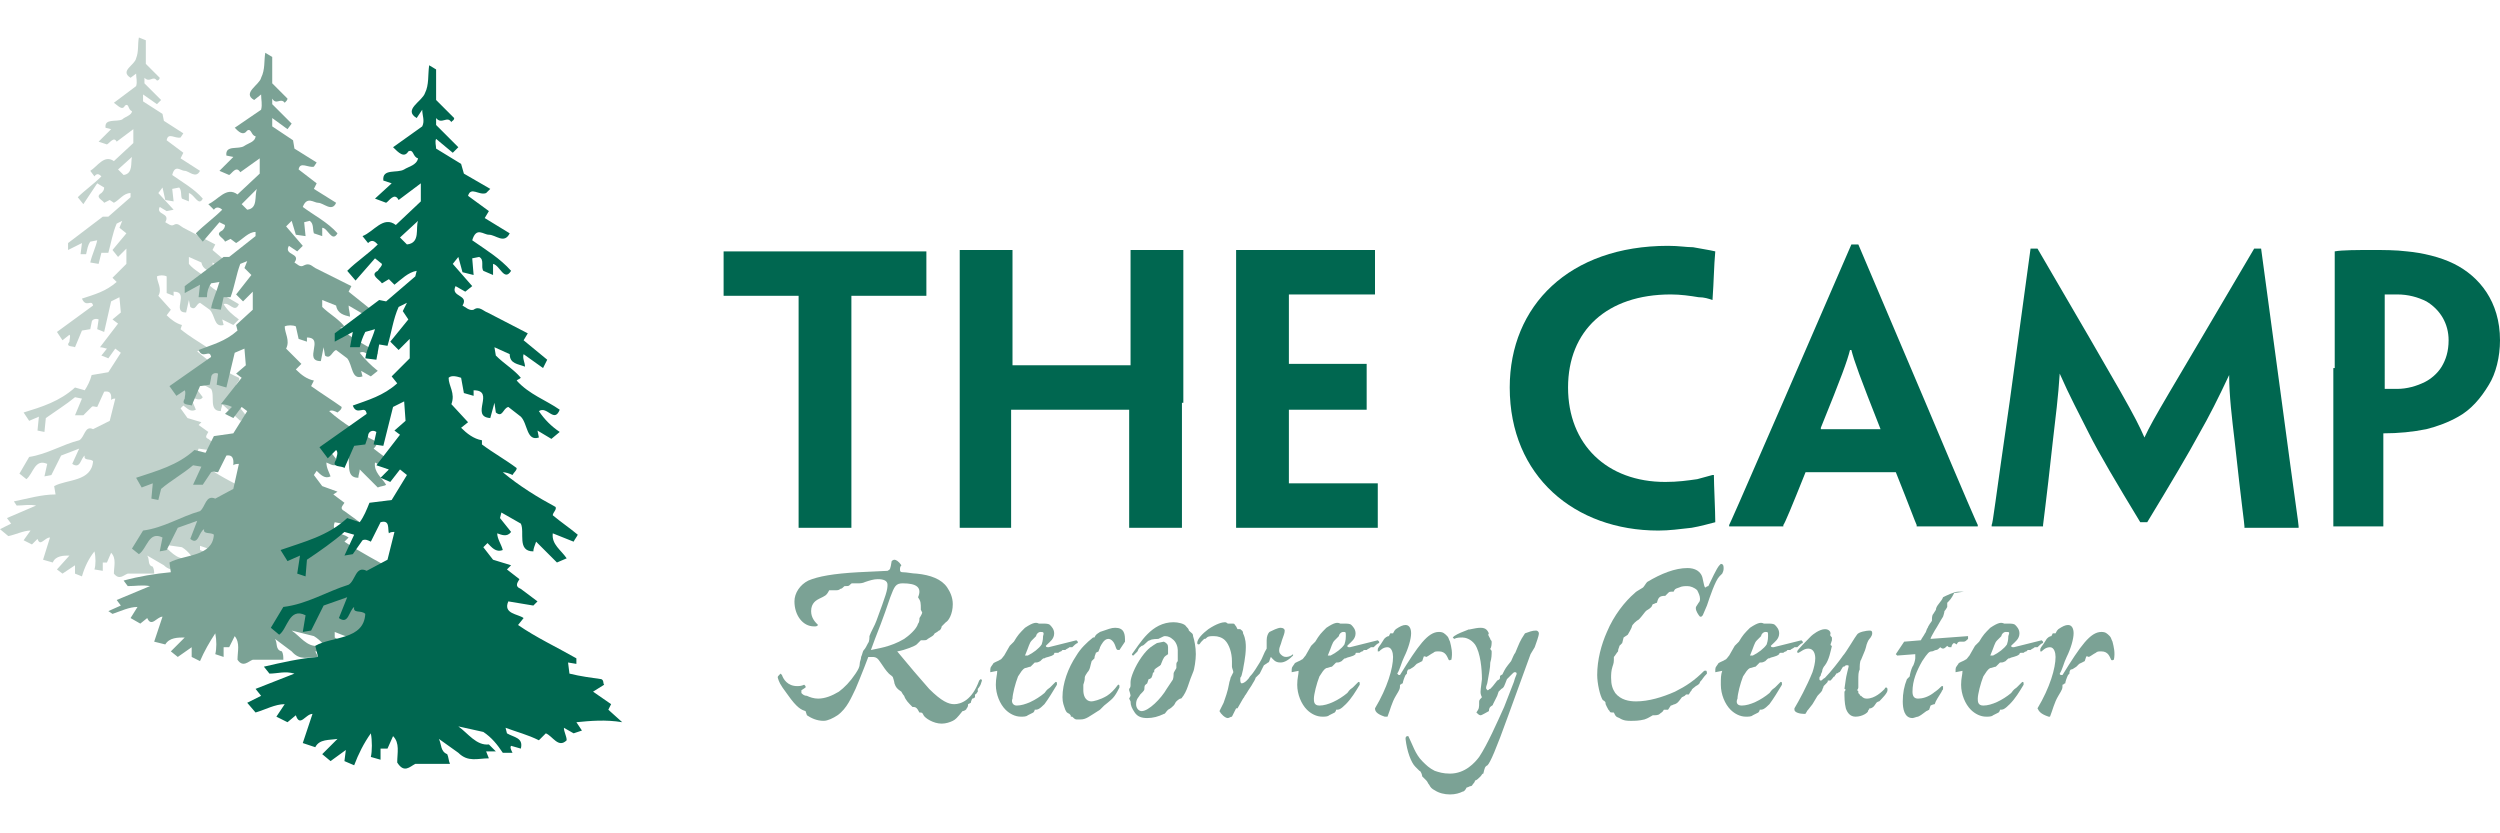 <?xml version="1.0" encoding="utf-8"?>
<!-- Generator: Adobe Illustrator 21.0.0, SVG Export Plug-In . SVG Version: 6.00 Build 0)  -->
<svg version="1.1" id="Layer_1" xmlns="http://www.w3.org/2000/svg" xmlns:xlink="http://www.w3.org/1999/xlink" x="0px" y="0px"
	 viewBox="0 0 180 60" style="enable-background:new 0 0 180 60;" xml:space="preserve">
<style type="text/css">
	.st0{fill:#7BA295;}
	.st1{fill:#006750;}
	.st2{fill:#C2D2CC;}
</style>
<g>
	<g>
		<path class="st0" d="M57.2,43.3c0-0.6,0.4-1.2,1-1.5c0.7-0.3,1.8-0.5,3.6-0.6c0.3,0,1.8-0.1,2.1-0.1c0.2-0.1,0.2-0.1,0.3-0.7
			c0.1-0.1,0.2-0.1,0.2-0.1c0.1,0,0.3,0.1,0.5,0.4c-0.1,0.1-0.1,0.2-0.1,0.3c0,0.1,0,0.2,0.2,0.2c0.3,0,0.7,0.1,1,0.1
			c1,0.1,1.8,0.4,2.2,1c0.2,0.3,0.4,0.7,0.4,1.2c0,0.7-0.3,1.2-0.5,1.3c0,0-0.3,0.3-0.3,0.3c0,0.1-0.1,0.3-0.2,0.3
			c-0.1,0.1-0.3,0.2-0.3,0.2c-0.1,0.2-0.2,0.2-0.5,0.4c-0.1,0.1-0.1,0.1-0.5,0.1c0,0-0.2,0.2-0.3,0.3c-0.1,0.1-0.8,0.4-1.4,0.5
			c1,1.2,1.5,1.8,2.3,2.7c0.9,0.9,1.4,1.1,1.8,1.1c0.5,0,1.3-0.3,1.8-1.7c0,0,0.1-0.1,0.1-0.1c0.1,0,0.1,0.1,0.1,0.1
			c0,0-0.1,0.3-0.1,0.3c0,0-0.1,0.2-0.2,0.3c0,0.1,0,0.2,0,0.2c-0.1,0.1-0.1,0.2-0.2,0.2c0,0.1,0,0.1,0,0.2c0,0-0.1,0.1-0.2,0.1
			c0,0-0.1,0.2-0.1,0.3l-0.2,0.1c0,0.1,0,0.2-0.1,0.3c0,0.1-0.2,0.2-0.3,0.2c-0.4,0.5-0.5,0.6-0.7,0.7c-0.2,0.1-0.5,0.2-0.8,0.2
			c-0.6,0-1.2-0.4-1.3-0.6c-0.1-0.2-0.1-0.2-0.3-0.2c-0.2-0.4-0.3-0.4-0.5-0.4c-0.3-0.3-0.5-0.5-0.6-0.8c-0.1-0.1-0.2-0.3-0.2-0.3
			c-0.3-0.2-0.4-0.3-0.5-0.6c0-0.1-0.1-0.4-0.1-0.4c0-0.1-0.2-0.2-0.3-0.3c-0.2-0.2-0.4-0.5-0.6-0.8c-0.2-0.3-0.3-0.4-0.6-0.4
			l-0.4,0c0-0.2,0.1-0.3,0.1-0.3c0-0.1,0.1-0.1,0.2-0.2c0.4-0.1,1.4-0.2,2.4-0.8c0.3-0.2,0.9-0.7,1-1.1c0.1-0.1,0.1-0.3,0.1-0.4
			c0,0,0.2-0.3,0.2-0.4c0,0-0.1-0.2-0.1-0.2c0-0.5,0-0.6-0.2-0.9C66.4,42.3,66,42,65,42c-0.5,0-0.6,0.2-0.9,1
			c-0.1,0.3-0.5,1.5-1.1,3c-0.5,1.4-1.1,2.9-1.4,3.6c-0.3,0.6-0.6,1.4-1.3,1.9c-0.3,0.2-0.7,0.4-1,0.4c-0.5,0-0.9-0.2-1.2-0.4
			L58,51.2c-0.3-0.1-0.6-0.2-1.3-1.2c-0.6-0.8-0.6-0.9-0.7-1.2c0-0.1,0-0.1,0.1-0.2l0.1-0.1l0.1,0.1c0.1,0.3,0.4,0.8,1.1,0.8
			c0.1,0,0.3,0,0.5-0.1l0.1,0.1l0,0.1l-0.3,0.2l0,0.2c0.1,0.1,0.2,0.2,0.4,0.2c0.2,0.1,0.5,0.2,0.8,0.2c0.5,0,1-0.2,1.5-0.5
			c0.4-0.3,0.8-0.7,1.2-1.3c0.2-0.3,0.3-0.5,0.3-0.7c0-0.2,0.1-0.3,0.1-0.5c0.1-0.2,0.1-0.4,0.2-0.5c0.1-0.1,0.2-0.3,0.3-0.5
			c0.1-0.1,0.1-0.4,0.1-0.5c0.1-0.3,0.4-0.8,0.5-1.1c0.7-1.9,0.8-2.2,0.8-2.6c0-0.3-0.3-0.4-0.7-0.4c-0.3,0-0.6,0.1-0.9,0.2
			c-0.2,0.1-0.4,0.1-0.5,0.1c-0.1,0-0.3,0-0.4,0c-0.1,0-0.1,0-0.2,0.1c-0.1,0.1-0.1,0.1-0.4,0.1c-0.1,0.1-0.2,0.2-0.3,0.2
			c-0.1,0.1-0.2,0.1-0.4,0.1c-0.1,0-0.2,0-0.4,0c-0.2,0.4-0.3,0.4-0.7,0.6c-0.2,0.1-0.6,0.3-0.6,0.9c0,0.5,0.3,0.8,0.5,1
			c-0.1,0.1-0.1,0.1-0.3,0.1C57.8,45.1,57.2,44.3,57.2,43.3L57.2,43.3z"/>
		<path class="st0" d="M73.2,50.8c0.6,0,1.4-0.4,2-0.9c0.1-0.1,0.1-0.2,0.4-0.4c0.1-0.1,0.3-0.3,0.4-0.4c0.1,0,0.1,0,0.1,0.2
			c-0.3,0.5-0.6,1-0.9,1.4c-0.4,0.4-0.5,0.4-0.7,0.4c0,0.1-0.1,0.2-0.1,0.2c-0.2,0.1-0.2,0.1-0.4,0.2c-0.1,0.1-0.3,0.1-0.5,0.1
			c-0.4,0-0.8-0.2-1.1-0.5c-0.4-0.4-0.7-1.1-0.7-1.8c0-0.5,0.1-0.7,0.1-1l-0.5,0.1c0-0.4,0-0.3,0.2-0.6c0-0.1,0.4-0.2,0.5-0.3
			c0.1,0,0.2-0.2,0.3-0.3c0.1-0.2,0.3-0.5,0.4-0.7c0.1-0.1,0.2-0.2,0.3-0.3c0.3-0.5,0.4-0.6,0.8-1c0.6-0.4,0.8-0.4,1-0.3
			c0,0,0.2,0,0.3,0c0.2,0,0.4,0,0.5,0.1c0.1,0.1,0.3,0.3,0.3,0.6c0,0.4-0.3,0.6-0.5,0.8c0,0-0.1,0.1-0.1,0.1c0,0.1,0.1,0.1,0.2,0.1
			l2-0.5c0,0,0.1,0.1,0.1,0.1c0,0,0,0.1,0,0.1c-0.1,0-0.3,0.2-0.4,0.3c0,0-0.2,0-0.2,0c-0.1,0.1-0.2,0.1-0.3,0.2l-0.2,0
			c0,0-0.1,0.1-0.1,0.1c0,0-0.1,0-0.2,0.1c-0.1,0-0.1,0-0.2,0c-0.1,0-0.1,0-0.1,0.1c-0.2,0.2-0.6,0.2-0.7,0.3c-0.1,0-0.1,0-0.2,0.1
			l-0.1,0.1c-0.2,0.1-0.2,0.1-0.4,0.1c-0.1,0.1-0.2,0.2-0.3,0.3c-0.1,0-0.3,0.1-0.4,0.1c-0.2,0.1-0.3,0.3-0.5,0.6
			c-0.2,0.5-0.4,1.3-0.4,1.6C72.8,50.5,72.9,50.8,73.2,50.8L73.2,50.8z M74.9,45.5c0,0-0.1,0-0.2,0.1c0,0-0.1,0.1-0.1,0.2
			c-0.1,0.1-0.2,0.2-0.3,0.3c-0.2,0.2-0.2,0.4-0.5,1.1l0.2,0c0.4-0.2,0.8-0.5,1-0.8c0.1-0.3,0.1-0.5,0.1-0.6
			C75.2,45.5,75.1,45.5,74.9,45.5L74.9,45.5z"/>
		<path class="st0" d="M80.3,45.2c0.3,0,0.5,0.1,0.6,0.3c0.1,0.2,0.1,0.4,0.1,0.7l-0.4,0.6c-0.2,0-0.2,0-0.3-0.3
			C80.2,46.2,80,46,79.8,46c-0.3,0-0.5,0.4-0.6,0.6c0,0.1-0.1,0.2-0.1,0.3L78.9,47c0,0.1-0.1,0.2-0.1,0.4c-0.2,0.2-0.2,0.2-0.2,0.2
			c-0.1,0.3-0.1,0.6-0.3,0.8c-0.2,0.3-0.2,0.3-0.2,0.5c0,0.1-0.1,0.4-0.1,0.4c0,0.1,0,0.2,0,0.4c0,0.3,0.1,0.8,0.6,0.8
			c0.1,0,0.6-0.1,1.1-0.4c0.3-0.2,0.5-0.4,0.8-0.8c0.1,0,0.1,0,0.1,0.2c-0.4,0.8-0.5,0.8-1.1,1.3c-0.1,0.1-0.2,0.2-0.3,0.3
			c-0.8,0.5-1,0.7-1.4,0.7c-0.1,0-0.2,0-0.3,0c-0.1,0-0.2-0.1-0.3-0.2l-0.1,0c0-0.1,0-0.1-0.1-0.2c-0.2-0.1-0.2-0.1-0.3-0.3
			c-0.1-0.3-0.2-0.5-0.2-0.9c0-1,0.4-2.1,1-3c0.3-0.5,0.7-0.9,1.2-1.3c0,0,0.1,0,0.1,0c0.1-0.2,0.1-0.2,0.4-0.4
			C79.8,45.3,80,45.2,80.3,45.2L80.3,45.2z"/>
		<path class="st0" d="M84.5,44.8c0.3,0,0.8,0.1,0.9,0.3c0.1,0.1,0.2,0.2,0.2,0.3c0.2,0.2,0.3,0.2,0.3,0.4c0.1,0.3,0.2,0.8,0.2,1.3
			c0,0.4-0.1,1.1-0.2,1.3c-0.2,0.5-0.2,0.5-0.3,0.8c-0.1,0.3-0.2,0.6-0.4,0.9c-0.1,0.1-0.1,0.2-0.2,0.2c-0.1,0-0.3,0.2-0.3,0.2
			c-0.1,0.1-0.1,0.2-0.2,0.3c-0.1,0.1-0.2,0.2-0.4,0.3c-0.2,0.2-0.2,0.3-0.3,0.3c-0.4,0.2-0.8,0.3-1.2,0.3c-0.4,0-0.7-0.1-0.9-0.4
			c-0.2-0.3-0.3-0.5-0.3-0.8l-0.1-0.2l0.1-0.2c0-0.1-0.1-0.4-0.1-0.4c0,0,0-0.1,0-0.1c0.1-0.1,0.1-0.2,0.1-0.3c0,0,0-0.2,0-0.2
			c0-0.3,0.3-1.1,0.8-1.8c0.5-0.7,0.8-0.8,1.1-1l0.5-0.1c0.2,0.1,0.3,0.2,0.3,0.4c0,0.2,0,0.4,0,0.5c-0.3,0.2-0.3,0.2-0.5,0.7
			c0,0.1-0.2,0.2-0.2,0.2c-0.3,0.2-0.3,0.2-0.3,0.4c-0.1,0-0.1,0.1-0.1,0.1c0,0.1-0.1,0.3-0.1,0.3c0,0-0.1,0.1-0.2,0.1l-0.1,0.3
			c-0.1,0.1-0.2,0.1-0.2,0.3c0,0.2,0,0.2-0.3,0.5c-0.1,0.2-0.3,0.3-0.3,0.7c0,0.3,0.2,0.5,0.4,0.5c0.5,0,1.4-0.9,1.8-1.6
			c0.2-0.3,0.2-0.3,0.4-0.6c0.1-0.1,0.1-0.4,0.1-0.5c0-0.1,0.1-0.2,0.2-0.4c0,0,0-0.3,0-0.3c0,0,0-0.1,0.1-0.2c0-0.1,0-0.7,0-0.8
			c0-0.2-0.1-0.6-0.4-0.8c-0.1-0.1-0.3-0.2-0.5-0.2c-0.1,0-0.1,0-0.5,0.2c0,0-0.5,0-0.6,0.1c-0.1,0-0.2,0.1-0.3,0.2
			c-0.1,0.1-0.2,0.2-0.3,0.2c-0.1,0.1-0.2,0.1-0.3,0.4c-0.1,0.1-0.1,0.1-0.2,0.2c0,0-0.1,0.1-0.1,0.1c0,0-0.1,0-0.1-0.1
			C82.1,46.3,82.9,44.8,84.5,44.8L84.5,44.8z"/>
		<path class="st0" d="M88.7,51.6c-0.1,0-0.2,0.1-0.3,0.1c-0.2,0-0.5-0.3-0.6-0.5c0.1-0.2,0.2-0.4,0.3-0.6c0.1-0.3,0.3-0.8,0.4-1.4
			c0-0.1,0.1-0.3,0.1-0.4c0,0,0.2-0.4,0.2-0.4c0-0.1-0.1-0.3-0.1-0.4c0-0.1,0-0.2,0-0.4c0-0.6-0.2-1.2-0.5-1.5
			c-0.2-0.2-0.5-0.3-0.8-0.3c-0.2,0-0.4,0-0.5,0.1C86.8,46,86.8,46,86.7,46c-0.1,0.1-0.1,0.1-0.2,0.2c-0.1,0.1-0.1,0.2-0.2,0.2
			c-0.1,0-0.1-0.1-0.1-0.1c0-0.3,0.4-0.7,0.8-1c0.6-0.4,1-0.5,1.2-0.5c0.1,0,0.2,0.1,0.2,0.1c0.2,0,0.3,0,0.4,0
			c0.1,0,0.1,0.1,0.2,0.2l0.1,0.2l0.2,0c0.1,0.1,0.2,0.1,0.2,0.3c0.2,0.4,0.2,0.8,0.2,1c0,0.7-0.2,1.5-0.2,1.6
			c-0.1,0.4-0.1,0.5-0.2,0.6v0.1c0,0.1,0,0.3,0.1,0.3c0.2,0,0.5-0.3,0.6-0.5c0.3-0.3,0.5-0.7,0.7-1c0.2-0.3,0.3-0.7,0.5-1
			c0-0.4,0-0.6,0-0.6c0-0.3,0.1-0.5,0.2-0.6c0.2-0.1,0.6-0.3,0.8-0.3c0.2,0,0.3,0.1,0.3,0.2c0,0.2-0.1,0.4-0.2,0.7
			c-0.1,0.4-0.2,0.5-0.2,0.7c0,0.1,0,0.2,0.1,0.3c0.1,0.1,0.2,0.2,0.4,0.2c0.2,0,0.4-0.1,0.5-0.2c0,0,0,0.1,0,0.1
			c-0.3,0.3-0.6,0.5-0.9,0.5c-0.4,0-0.5-0.2-0.7-0.4c-0.1,0.2-0.1,0.4-0.2,0.4L91,47.9l-0.3,0.6l-0.3,0.3c0,0.1-0.2,0.4-0.2,0.4
			c-0.1,0.2-0.2,0.3-0.5,0.8c-0.1,0.1-0.1,0.2-0.2,0.3c-0.1,0.2-0.3,0.5-0.4,0.7L89,51L88.7,51.6z"/>
		<path class="st0" d="M95,50.8c0.6,0,1.4-0.4,2-0.9c0.1-0.1,0.1-0.2,0.4-0.4c0.1-0.1,0.3-0.3,0.4-0.4c0.1,0,0.1,0,0.1,0.2
			c-0.3,0.5-0.6,1-1,1.4c-0.4,0.4-0.5,0.4-0.7,0.4c0,0.1-0.1,0.2-0.1,0.2c-0.2,0.1-0.2,0.1-0.4,0.2c-0.1,0.1-0.3,0.1-0.5,0.1
			c-0.4,0-0.8-0.2-1.1-0.5c-0.4-0.4-0.7-1.1-0.7-1.8c0-0.5,0.1-0.7,0.1-1l-0.5,0.1c0-0.4,0-0.3,0.2-0.6c0-0.1,0.4-0.2,0.5-0.3
			c0.1,0,0.2-0.2,0.3-0.3c0.1-0.2,0.3-0.5,0.4-0.7c0.1-0.1,0.2-0.2,0.3-0.3c0.3-0.5,0.4-0.6,0.8-1c0.6-0.4,0.8-0.4,1-0.3
			c0,0,0.2,0,0.3,0c0.2,0,0.4,0,0.5,0.1c0.1,0.1,0.3,0.3,0.3,0.6c0,0.4-0.3,0.6-0.5,0.8c0,0-0.1,0.1-0.1,0.1c0,0.1,0.1,0.1,0.2,0.1
			l2-0.5c0,0,0.1,0.1,0.1,0.1c0,0,0,0.1,0,0.1c-0.1,0-0.3,0.2-0.4,0.3c0,0-0.2,0-0.2,0c-0.1,0.1-0.2,0.1-0.3,0.2l-0.2,0
			c0,0-0.1,0.1-0.1,0.1c0,0-0.1,0-0.2,0.1c-0.1,0-0.1,0-0.2,0c-0.1,0-0.1,0-0.1,0.1c-0.2,0.2-0.6,0.2-0.7,0.3c-0.1,0-0.1,0-0.2,0.1
			l-0.1,0.1c-0.2,0.1-0.2,0.1-0.4,0.1c-0.1,0.1-0.2,0.2-0.3,0.3c-0.1,0-0.3,0.1-0.4,0.1c-0.2,0.1-0.3,0.3-0.5,0.6
			c-0.2,0.5-0.4,1.3-0.4,1.6C94.6,50.5,94.6,50.8,95,50.8L95,50.8z M96.7,45.5c0,0-0.1,0-0.2,0.1c0,0-0.1,0.1-0.1,0.2
			c-0.1,0.1-0.2,0.2-0.3,0.3c-0.2,0.2-0.2,0.4-0.5,1.1l0.2,0c0.4-0.2,0.8-0.5,1-0.8c0.1-0.3,0.1-0.5,0.1-0.6
			C96.9,45.5,96.9,45.5,96.7,45.5L96.7,45.5z"/>
		<path class="st0" d="M99.7,51.6C99.1,51.4,99,51.2,99,51c0.9-1.5,1.3-2.9,1.3-3.7c0-0.3-0.1-0.7-0.4-0.7c-0.3,0-0.5,0.2-0.6,0.3
			l-0.1,0l0-0.1c0-0.2,0.1-0.2,0.4-0.7c0.1-0.2,0.3-0.3,0.4-0.3l0.1-0.2c0.1,0,0.1,0,0.2,0c0.1-0.2,0.1-0.2,0.2-0.3
			c0.3-0.2,0.5-0.3,0.7-0.3c0.3,0,0.4,0.3,0.4,0.6c0,0.4-0.2,1.1-0.5,1.7c-0.2,0.4-0.3,0.9-0.5,1.2c0,0,0.1,0.1,0.1,0.1
			c0,0,0.1,0,0.1,0c1.3-2.1,2-3.1,2.8-3.1c0.3,0,0.4,0.1,0.6,0.3c0.1,0.1,0.1,0.2,0.2,0.4c0.1,0.4,0.2,0.8,0.1,1.3
			c-0.1,0-0.1,0.1-0.2,0c-0.1-0.2-0.2-0.6-0.7-0.6c-0.2,0-0.3,0-0.4,0.1c-0.2,0.1-0.3,0.2-0.5,0.3c0,0-0.2-0.1-0.2,0l-0.1,0.3
			l-0.2,0.1l-0.2,0.1l-0.2,0.2c-0.3,0.2-0.3,0.2-0.4,0.2c-0.1,0.1-0.1,0.2-0.1,0.3c0,0-0.1,0.1-0.1,0.1c-0.1,0.2-0.2,0.5-0.2,0.6
			c-0.1,0-0.1,0.1-0.2,0.1c0,0.3,0,0.3-0.3,0.8c-0.3,0.5-0.4,1-0.6,1.5L99.7,51.6z"/>
		<path class="st0" d="M106.6,45.2c0.4,0,0.5,0.2,0.6,0.4c-0.1,0.1,0,0.2,0.1,0.4c0,0.1,0.1,0.1,0.1,0.2c0,0.1,0,0.4-0.1,0.5
			c0,0.1,0.1,0.1,0.1,0.2c0,0.2,0,0.5-0.1,0.8c0,0.4-0.1,0.8-0.2,1.4c0,0.1-0.1,0.3-0.1,0.4c0,0.1,0,0.1,0.1,0.2
			c0.1,0,0.1-0.1,0.2-0.1c0.1-0.1,0.2-0.2,0.5-0.6c0.2-0.1,0.2-0.1,0.2-0.3c0-0.1,0.2-0.1,0.2-0.2c0.2-0.4,0.2-0.4,0.6-0.9
			c0.1-0.2,0.2-0.5,0.3-0.6c0.3-0.7,0.3-0.8,0.7-1.4c0.3-0.1,0.5-0.2,0.8-0.2c0.1,0,0.2,0.1,0.2,0.2c0,0.2-0.2,0.7-0.3,1l-0.3,0.5
			l-1.6,4.4c-0.9,2.5-1.3,3.4-1.5,3.6c-0.2,0.1-0.2,0.2-0.3,0.6c-0.1,0-0.1,0.1-0.2,0.2c-0.1,0.1-0.3,0.3-0.4,0.3
			c0,0.1-0.1,0.2-0.1,0.2c-0.1,0.1-0.1,0.2-0.2,0.2c-0.1,0-0.2,0.1-0.3,0.1c-0.1,0.2-0.2,0.3-0.3,0.3c-0.2,0.1-0.5,0.2-0.9,0.2
			c-0.4,0-0.8-0.1-1.1-0.3c-0.2-0.1-0.3-0.2-0.4-0.4c-0.1-0.1-0.1-0.2-0.2-0.3l-0.3-0.3c0-0.1-0.1-0.4-0.2-0.4
			c-0.1-0.1-0.2-0.2-0.3-0.3c-0.3-0.3-0.6-1.1-0.7-2c0-0.2,0.1-0.2,0.2-0.2c0.3,0.6,0.5,1.3,1,1.8c0.3,0.3,0.5,0.5,0.9,0.7
			c0.3,0.1,0.6,0.2,1.1,0.2c1.1,0,1.8-0.8,2.1-1.2c0.6-0.9,1.3-2.5,1.8-3.6l0.7-1.8c0.1-0.4,0.2-0.5,0.2-0.6c0-0.1-0.1-0.1-0.1-0.1
			c-0.1,0-0.1,0-0.2,0.1c-0.1,0.1-0.2,0.2-0.4,0.4c-0.2,0.5-0.2,0.6-0.4,0.7c0,0-0.2,0.2-0.2,0.2l-0.1,0.3c-0.2,0.4-0.2,0.4-0.3,0.6
			c0,0.1-0.1,0.1-0.2,0.2c-0.1,0.1-0.1,0.3-0.1,0.3c-0.2,0.1-0.5,0.3-0.6,0.3c-0.1,0-0.2-0.1-0.3-0.2c0.2-0.3,0.2-0.3,0.2-0.8
			c0-0.1,0.1-0.2,0.2-0.3c-0.1-0.2-0.1-0.3-0.1-0.4c0-0.2,0.1-0.8,0.1-0.9c0-0.7-0.1-1.9-0.5-2.5c-0.3-0.4-0.7-0.5-0.9-0.5
			c-0.2,0-0.4,0-0.6,0.1c0,0-0.1-0.1-0.1-0.1c0,0,0.1-0.1,0.1-0.1c0.3-0.2,0.6-0.3,1.1-0.5C105.6,45.4,106.2,45.2,106.6,45.2
			L106.6,45.2z"/>
		<path class="st0" d="M121.5,40.9c0.5,0,1,0.2,1.1,0.8c0.1,0.4,0.1,0.6,0.2,0.6c0,0,0.1-0.1,0.2-0.1c0.2-0.4,0.6-1.3,0.8-1.5
			c0,0,0.1-0.1,0.1-0.1c0.2,0,0.2,0.2,0.2,0.3c0,0.1,0,0.2-0.1,0.4l-0.2,0.2c-0.3,0.3-0.7,1.5-0.9,2.1c-0.1,0.2-0.2,0.5-0.3,0.7
			c0,0-0.1,0.1-0.1,0.1c0,0-0.1,0-0.1,0c-0.1-0.1-0.3-0.4-0.3-0.6c0-0.1,0-0.1,0.2-0.4c0.1-0.1,0.1-0.2,0.1-0.3
			c0-0.2-0.1-0.4-0.2-0.6c-0.2-0.2-0.5-0.3-0.7-0.3c-0.2,0-0.4,0-0.6,0.1c-0.3,0.1-0.3,0.1-0.4,0.3c-0.3,0-0.3,0-0.4,0.1
			c-0.1,0.1-0.1,0.1-0.2,0.2c-0.4,0-0.5,0.1-0.6,0.5c-0.1,0-0.2,0.1-0.3,0.1l-0.1,0.2c-0.2,0.2-0.3,0.2-0.4,0.3
			c-0.1,0.1-0.3,0.4-0.5,0.6c-0.2,0.1-0.5,0.4-0.5,0.5c0,0.1-0.3,0.6-0.3,0.6l-0.3,0.2l-0.1,0.4l-0.2,0.2c0,0.1-0.1,0.2-0.1,0.4
			c-0.1,0.1-0.2,0.3-0.3,0.4c0,0.4,0,0.4-0.1,0.7c-0.1,0.3-0.1,0.6-0.1,0.8c0,0.5,0.1,0.8,0.3,1.1c0.4,0.5,1,0.6,1.5,0.6
			c0.9,0,1.9-0.3,2.8-0.7c0.8-0.4,1.4-0.8,2.1-1.5c0.1,0,0.2-0.1,0.2,0.2c-0.3,0.3-0.3,0.4-0.5,0.6c0,0.1-0.1,0.2-0.3,0.3
			c-0.1,0.1-0.3,0.2-0.3,0.3c-0.1,0.1-0.2,0.3-0.2,0.3l-0.2,0l-0.1,0.1l-0.2,0.1c-0.3,0.4-0.3,0.4-0.5,0.5c-0.1,0-0.2,0.1-0.3,0.1
			l-0.2,0.3c0,0-0.1,0-0.1,0c-0.1,0-0.1,0-0.2,0c-0.1,0.2-0.2,0.2-0.3,0.3c-0.1,0.1-0.3,0.1-0.5,0.1c-0.2,0.1-0.3,0.2-0.6,0.3
			c-0.4,0.1-0.7,0.1-1,0.1c-0.2,0-0.5,0-0.8-0.2c-0.3-0.1-0.3-0.2-0.4-0.4c-0.2,0-0.3,0-0.3-0.1c-0.1-0.1-0.1-0.1-0.2-0.3
			c-0.1-0.2-0.1-0.2-0.1-0.3c0,0,0-0.1-0.2-0.2c-0.2-0.3-0.4-1.2-0.4-1.8c0-1.1,0.3-2.2,0.7-3.1c0.5-1.2,1.3-2.2,2-2.8
			c0.1-0.1,0.1-0.1,0.6-0.4c0.1-0.1,0.2-0.3,0.3-0.4C119.6,41.3,120.6,40.9,121.5,40.9L121.5,40.9z"/>
		<path class="st0" d="M125.4,50.8c0.6,0,1.4-0.4,2-0.9c0.1-0.1,0.1-0.2,0.4-0.4c0.1-0.1,0.3-0.3,0.4-0.4c0.1,0,0.1,0,0.1,0.2
			c-0.3,0.5-0.6,1-0.9,1.4c-0.4,0.4-0.5,0.4-0.7,0.4c0,0.1-0.1,0.2-0.1,0.2c-0.2,0.1-0.2,0.1-0.4,0.2c-0.1,0.1-0.3,0.1-0.5,0.1
			c-0.4,0-0.8-0.2-1.1-0.5c-0.4-0.4-0.7-1.1-0.7-1.8c0-0.5,0-0.7,0.1-1l-0.5,0.1c0-0.4,0-0.3,0.2-0.6c0-0.1,0.4-0.2,0.5-0.3
			c0.1,0,0.2-0.2,0.3-0.3c0.1-0.2,0.3-0.5,0.4-0.7c0.1-0.1,0.2-0.2,0.3-0.3c0.3-0.5,0.4-0.6,0.8-1c0.6-0.4,0.8-0.4,1-0.3
			c0,0,0.2,0,0.3,0c0.2,0,0.4,0,0.5,0.1c0.1,0.1,0.3,0.3,0.3,0.6c0,0.4-0.3,0.6-0.5,0.8c0,0-0.1,0.1-0.1,0.1c0,0.1,0.1,0.1,0.2,0.1
			l2-0.5c0,0,0.1,0.1,0.1,0.1c0,0,0,0.1,0,0.1c-0.1,0-0.3,0.2-0.4,0.3c0,0-0.2,0-0.2,0c-0.1,0.1-0.2,0.1-0.3,0.2l-0.2,0
			c0,0-0.1,0.1-0.1,0.1c0,0-0.1,0-0.2,0.1c-0.1,0-0.1,0-0.2,0c0,0-0.1,0-0.1,0.1c-0.2,0.2-0.6,0.2-0.7,0.3c-0.1,0-0.1,0-0.2,0.1
			l-0.1,0.1c-0.2,0.1-0.2,0.1-0.4,0.1c-0.1,0.1-0.2,0.2-0.3,0.3c-0.1,0-0.3,0.1-0.4,0.1c-0.2,0.1-0.3,0.3-0.5,0.6
			c-0.2,0.5-0.4,1.3-0.4,1.6C125,50.5,125,50.8,125.4,50.8L125.4,50.8z M127.1,45.5c0,0-0.1,0-0.2,0.1c0,0-0.1,0.1-0.1,0.2
			c-0.1,0.1-0.2,0.2-0.3,0.3c-0.2,0.2-0.2,0.4-0.5,1.1l0.2,0c0.4-0.2,0.8-0.5,1-0.8c0.1-0.3,0.1-0.5,0.1-0.6
			C127.3,45.5,127.3,45.5,127.1,45.5L127.1,45.5z"/>
		<path class="st0" d="M133.6,51.6c-0.4,0-0.6-0.3-0.7-0.6c-0.1-0.4-0.1-0.8-0.1-1.2c0.1-0.1,0.1-0.2,0-0.2c0-0.1,0.1-0.6,0.1-0.7
			c0-0.1,0.2-0.9,0.2-0.9c0-0.1,0-0.1-0.1-0.1c-0.1,0-0.1,0-0.1,0c-0.1,0.1-0.1,0.1-0.2,0.1c-0.2,0.3-0.2,0.4-0.3,0.4
			c-0.1,0.1-0.2,0.1-0.2,0.1c0,0.1-0.1,0.1-0.1,0.2c-0.1,0-0.1,0.1-0.3,0.3c-0.1,0-0.1,0-0.2,0c0,0.1,0,0.1-0.1,0.2
			c-0.1,0.1-0.1,0.1-0.2,0.2c0,0.1-0.1,0.2-0.1,0.3c-0.1,0.2-0.3,0.3-0.4,0.5l-0.3,0.5c-0.3,0.4-0.4,0.5-0.4,0.5
			c0,0.1-0.1,0.1-0.1,0.2c0,0-0.1,0-0.1,0c-0.3,0-0.7-0.1-0.7-0.3c0,0,0-0.1,0-0.1c0.3-0.5,0.9-1.6,1.3-2.6c0.1-0.3,0.2-0.7,0.2-1
			c0-0.3-0.1-0.7-0.5-0.7c-0.3,0-0.5,0.2-0.7,0.3c-0.1,0-0.1,0-0.1-0.1c0-0.1,0.8-0.9,1-1.1c0.1-0.1,0.6-0.5,1-0.5
			c0.3,0,0.4,0.2,0.4,0.3c0,0.1-0.1,0.1,0.1,0.3c0,0,0,0.1,0,0.2c0,0-0.1,0.3-0.1,0.3c0,0,0,0.1,0.1,0.1c-0.1,0.4-0.2,1-0.5,1.4
			c-0.1,0.1-0.2,0.3-0.2,0.4c0,0.1-0.1,0.2-0.1,0.3c0,0.1-0.1,0.1-0.1,0.2c0,0,0,0,0,0.1c0,0.1,0.1,0.1,0.1,0.1
			c0.1,0,0.1-0.1,0.3-0.2c0.4-0.4,1.1-1.3,1.3-1.6c0.2-0.2,0.9-1.4,1-1.5c0.1-0.2,0.7-0.3,0.9-0.3c0.1,0,0.2,0,0.2,0.2
			c0,0.2-0.2,0.4-0.2,0.4c-0.1,0.1-0.2,0.4-0.2,0.4c-0.1,0.4-0.1,0.4-0.4,1.1c-0.1,0.1-0.1,0.5-0.1,0.6l0,0.1
			c-0.1,0.2-0.1,0.4-0.1,0.8c0,0.1,0,0.2,0,0.3c0,0.1,0,0.2,0,0.2c0,0,0,0.1-0.1,0.2c0.1,0,0.1,0.1,0.1,0.1c0,0,0,0.1,0,0.1l0.1,0.1
			c0,0,0,0.1,0.1,0.1c0.1,0.1,0.2,0.2,0.4,0.2c0.6,0,1.1-0.5,1.3-0.7c0-0.1,0.1-0.1,0.1-0.1c0.1,0,0.1,0.1,0.1,0.2
			c0,0.2-0.4,0.6-0.6,0.8c0,0-0.1,0-0.2,0.1c-0.2,0.3-0.2,0.3-0.4,0.4c0,0-0.1,0-0.1,0c0,0.1-0.1,0.1-0.1,0.2
			C134.5,51.3,134.1,51.6,133.6,51.6L133.6,51.6z"/>
		<path class="st0" d="M140.7,42.7c-0.2,0.4-0.3,0.5-0.5,0.7c0,0.1,0,0.3,0,0.3c-0.1,0.2-0.2,0.3-0.2,0.3c0,0.1-0.1,0.4-0.1,0.4
			c-0.2,0.3-0.4,0.7-0.6,1c-0.1,0.2-0.3,0.5-0.3,0.6l2.7-0.2l0,0.2c-0.1,0.1-0.2,0.2-0.3,0.2c-0.1,0-0.2,0-0.3,0
			c-0.1,0-0.2,0.1-0.2,0.2c0,0-0.2-0.1-0.2-0.1c-0.1,0-0.2,0.2-0.2,0.3c-0.2,0-0.2,0-0.3-0.1c-0.1,0.1-0.2,0.2-0.3,0.2
			c-0.1,0-0.2-0.1-0.2-0.1c-0.1,0.1-0.2,0.2-0.3,0.2c-0.1,0-0.2,0.1-0.3,0.1c-0.2,0-0.3,0.1-0.7,0.7c-0.4,0.7-0.7,1.4-0.7,2.2
			c0,0.3,0.1,0.5,0.4,0.5c0.3,0,0.7-0.1,1.1-0.4c0.1-0.1,0.2-0.1,0.6-0.5c0,0,0.1,0,0.1,0c0,0.1,0,0.1,0,0.2c0,0.1-0.1,0.1-0.1,0.2
			c-0.3,0.5-0.4,0.6-0.5,0.9c-0.1,0-0.3,0.1-0.3,0.1l-0.1,0.3l-0.2,0.1c-0.4,0.3-0.4,0.3-0.6,0.4c-0.1,0-0.3,0.1-0.4,0.1
			c-0.6,0-0.7-0.7-0.7-1.2c0-0.6,0.1-1.1,0.3-1.6l0.2-0.2c0-0.1,0.1-0.5,0.2-0.7c0.1-0.1,0.2-0.5,0.2-0.6c0-0.1,0-0.2,0-0.3
			l-1.3,0.1l-0.1-0.1l0.6-0.9l1.2-0.1c0.1-0.2,0.2-0.3,0.3-0.5c0.1-0.1,0.1-0.3,0.2-0.4c0-0.1,0.3-0.5,0.3-0.5c0-0.2,0-0.4,0.1-0.5
			c0.2-0.3,0.2-0.3,0.2-0.4c0.1-0.3,0.4-0.5,0.5-0.8c0.2-0.1,0.8-0.4,1.1-0.4c0.2,0,0.2,0,0.4,0L140.7,42.7z"/>
		<path class="st0" d="M142.8,50.8c0.6,0,1.4-0.4,2-0.9c0.1-0.1,0.1-0.2,0.4-0.4c0.1-0.1,0.3-0.3,0.4-0.4c0.1,0,0.1,0,0.1,0.2
			c-0.3,0.5-0.6,1-1,1.4c-0.4,0.4-0.5,0.4-0.7,0.4c0,0.1-0.1,0.2-0.1,0.2c-0.2,0.1-0.2,0.1-0.4,0.2c-0.1,0.1-0.3,0.1-0.5,0.1
			c-0.4,0-0.8-0.2-1.1-0.5c-0.4-0.4-0.7-1.1-0.7-1.8c0-0.5,0.1-0.7,0.1-1l-0.5,0.1c0-0.4,0-0.3,0.2-0.6c0-0.1,0.4-0.2,0.5-0.3
			c0.1,0,0.2-0.2,0.3-0.3c0.1-0.2,0.3-0.5,0.4-0.7c0.1-0.1,0.2-0.2,0.3-0.3c0.3-0.5,0.4-0.6,0.8-1c0.6-0.4,0.8-0.4,1-0.3
			c0,0,0.2,0,0.3,0c0.2,0,0.4,0,0.5,0.1c0.1,0.1,0.3,0.3,0.3,0.6c0,0.4-0.3,0.6-0.5,0.8c0,0-0.1,0.1-0.1,0.1c0,0.1,0.1,0.1,0.2,0.1
			l2-0.5c0,0,0.1,0.1,0.1,0.1c0,0,0,0.1,0,0.1c-0.1,0-0.3,0.2-0.4,0.3c0,0-0.2,0-0.2,0c-0.1,0.1-0.2,0.1-0.3,0.2l-0.2,0
			c0,0-0.1,0.1-0.1,0.1c0,0-0.1,0-0.2,0.1c-0.1,0-0.1,0-0.2,0c0,0-0.1,0-0.1,0.1c-0.2,0.2-0.6,0.2-0.7,0.3c-0.1,0-0.1,0-0.2,0.1
			l-0.1,0.1c-0.2,0.1-0.2,0.1-0.4,0.1c-0.1,0.1-0.2,0.2-0.3,0.3c-0.1,0-0.3,0.1-0.4,0.1c-0.2,0.1-0.3,0.3-0.5,0.6
			c-0.2,0.5-0.4,1.3-0.4,1.6C142.4,50.5,142.4,50.8,142.8,50.8L142.8,50.8z M144.4,45.5c0,0-0.1,0-0.2,0.1c0,0-0.1,0.1-0.1,0.2
			c-0.1,0.1-0.2,0.2-0.3,0.3c-0.2,0.2-0.2,0.4-0.5,1.1l0.2,0c0.4-0.2,0.8-0.5,1-0.8c0.1-0.3,0.1-0.5,0.1-0.6
			C144.7,45.5,144.7,45.5,144.4,45.5L144.4,45.5z"/>
		<path class="st0" d="M147.5,51.6c-0.6-0.2-0.7-0.4-0.8-0.6c0.9-1.5,1.3-2.9,1.3-3.7c0-0.3-0.1-0.7-0.4-0.7c-0.3,0-0.5,0.2-0.6,0.3
			l-0.1,0l0-0.1c0-0.2,0.1-0.2,0.4-0.7c0.1-0.2,0.3-0.3,0.4-0.3l0.1-0.2c0.1,0,0.1,0,0.2,0c0.1-0.2,0.1-0.2,0.2-0.3
			c0.3-0.2,0.5-0.3,0.7-0.3c0.3,0,0.4,0.3,0.4,0.6c0,0.4-0.2,1.1-0.5,1.7c-0.2,0.4-0.3,0.9-0.5,1.2c0,0,0,0.1,0.1,0.1
			c0,0,0.1,0,0.1,0c1.3-2.1,2-3.1,2.8-3.1c0.3,0,0.4,0.1,0.6,0.3c0.1,0.1,0.1,0.2,0.2,0.4c0.1,0.4,0.2,0.8,0.1,1.3
			c-0.1,0-0.1,0.1-0.2,0c-0.1-0.2-0.2-0.6-0.7-0.6c-0.2,0-0.3,0-0.4,0.1c-0.2,0.1-0.3,0.2-0.5,0.3c0,0-0.2-0.1-0.2,0l-0.1,0.3
			l-0.2,0.1l-0.2,0.1l-0.2,0.2c-0.3,0.2-0.3,0.2-0.4,0.2c-0.1,0.1-0.1,0.2-0.1,0.3c0,0-0.1,0.1-0.1,0.1c-0.1,0.2-0.2,0.5-0.2,0.6
			c-0.1,0-0.1,0.1-0.2,0.1c0,0.3,0,0.3-0.3,0.8c-0.3,0.5-0.4,1-0.6,1.5L147.5,51.6z"/>
	</g>
	<g>
		<path class="st1" d="M57.5,21.3h-3.7h-1.6h-0.1v-3.2h6h2.4h6.2v3.2h-0.1H65h-3.7V29v8.9v0.1h-1.9h-1.9v-0.1V29V21.3z"/>
		<path class="st1" d="M85.1,29v8.9v0.1h-1.8h-2v-0.1v-7.7v-0.7h-8.5v0.7v7.7v0.1H71h-1.9v-0.1V29v-2.5v-8.4v-0.1H71h1.9v0.1v7.5
			v0.7h8.5v-0.7v-7.5v-0.1h2h1.8v0.1v8.4V29z"/>
		<path class="st1" d="M89,26.5v-8.4v-0.1h5.1H99v3.2h-0.1H96h-3.2v5h3.4h2.1h0.1v1.6v1.7h-0.1h-2.1h-3.4v4.9v0.4h4.4h1.9h0.1v3.2
			h-4.7H89v-0.1V29V26.5z"/>
		<path class="st1" d="M123.3,21.6c-0.3-0.1-0.6-0.2-1-0.2c-0.6-0.1-1.3-0.2-2-0.2c-4.6,0-7.4,2.6-7.4,6.7c0,4.1,2.8,6.8,7,6.8
			c0.9,0,1.6-0.1,2.3-0.2c0.4-0.1,0.7-0.2,1.1-0.3h0.1c0,0.7,0.1,2.6,0.1,3.4c-0.4,0.1-1.1,0.3-1.7,0.4c-0.9,0.1-1.6,0.2-2.4,0.2
			c-6,0-10.7-3.9-10.7-10.3c0-5.9,4.3-10.2,11.4-10.2c0.8,0,1.3,0.1,1.8,0.1c0.5,0.1,1.2,0.2,1.6,0.3
			C123.4,19.2,123.4,20.2,123.3,21.6L123.3,21.6z"/>
		<path class="st1" d="M130,34c-1,2.5-1.5,3.7-1.6,3.8v0.1h-1.9h-2v-0.1c0.1-0.2,0.6-1.3,3.9-8.9l4.9-11.3h0.5l4.8,11.3
			c3.2,7.6,3.7,8.7,3.8,8.9v0.1h-2H138v-0.1c-0.1-0.2-0.5-1.3-1.5-3.8H130z M135.4,30.9L135.4,30.9c-1.5-3.8-1.9-4.9-2.1-5.7h-0.1
			c-0.2,0.8-0.6,1.9-2.1,5.6v0.1H135.4z"/>
		<path class="st1" d="M146.2,17.9h0.5c6.3,10.8,7,12,7.7,13.6h0c0.7-1.5,1.5-2.7,7.9-13.6h0.5l1.5,11.1c1,7.5,1.2,8.7,1.2,8.9v0.1
			h-1.9h-2v-0.1c0-0.2-0.2-1.5-0.7-6.1c-0.2-1.7-0.4-3.3-0.4-4.8h0c-0.8,1.7-1.4,2.9-2.2,4.3c-0.7,1.3-2,3.5-3.7,6.3h-0.5
			c-1.7-2.8-3-5-3.7-6.4c-0.7-1.4-1.4-2.7-2.1-4.3h0c-0.1,1.6-0.3,3.2-0.5,4.9c-0.5,4.6-0.7,5.9-0.7,6v0.1h-1.9h-1.8v-0.1
			c0.1-0.2,0.2-1.3,1.3-8.9L146.2,17.9z"/>
		<path class="st1" d="M168.1,26.5v-8.3v-0.1c0.5-0.1,1.7-0.1,2.7-0.1c0.8,0,1.7,0,2.5,0.1c1.1,0.1,2.4,0.4,3.4,0.9
			c1.8,0.9,3.3,2.7,3.3,5.5c0,1.2-0.3,2.4-0.8,3.2c-0.6,1-1.3,1.8-2.2,2.3c-0.7,0.4-1.5,0.7-2.3,0.9c-1,0.2-2,0.3-3.1,0.3v0.7v5.9
			v0.1h-1.9h-1.7v-0.1V29V26.5z M176.3,24.5c0-1.2-0.6-2.2-1.6-2.8c-0.6-0.3-1.3-0.5-2.1-0.5c-0.2,0-0.6,0-0.9,0V28
			c0.2,0,0.6,0,0.9,0c0.7,0,1.4-0.2,2-0.5c0.4-0.2,0.9-0.6,1.2-1.1C176.1,25.9,176.3,25.3,176.3,24.5L176.3,24.5z"/>
	</g>
	<g>
		<path class="st2" d="M8.5,12.2l0.4,0.4c0.7-0.1,0.5-0.9,0.6-1.3L8.5,12.2z M18.2,39.1l0.3,0.4l-0.4,0.2l-0.5-0.3
			c0,0.2,0.1,0.5,0.2,0.7c-0.5,0.4-0.8-0.2-1.2-0.4L16.2,40c-0.6-0.3-1.2-0.5-1.8-0.7l0,0.3c0.4,0.2,0.9,0.2,0.8,0.8l-0.5-0.1
			c0,0.1,0,0.2,0,0.3l-0.5,0c-0.3-0.4-0.6-0.9-1.1-1.2l-1.4-0.2c0.5,0.4,1,1.1,1.7,1l0.4,0.4l-0.5,0l0.2,0.4c-0.6,0-1.2,0.2-1.7-0.3
			L10.6,40c0.2,0.3,0,0.7,0.4,0.8c0.1,0.2,0.1,0.4,0.1,0.5H9.2c-0.3,0.1-0.6,0.5-1,0c0-0.5,0.2-1.1-0.2-1.5l-0.3,0.7H7.4v0.6L6.8,41
			c0.1-0.3,0.1-0.9,0-1.3c-0.4,0.5-0.7,1.1-0.9,1.8l-0.5-0.2l0-0.6l-0.9,0.6l-0.4-0.3L5,40c-0.4,0-1,0-1.2,0.5l-0.7-0.2l0.5-1.6
			c-0.4,0-0.7,0.7-0.9,0.1l-0.4,0.4l-0.6-0.3l0.5-0.7c-0.5,0-1.1,0.3-1.6,0.4L0,38.1l0.8-0.4l-0.3-0.4l2.1-0.9c-0.5-0.1-0.9,0-1.4,0
			L1,36.1c1-0.2,2-0.5,3-0.5L3.9,35c0.9-0.5,2.7-0.3,2.8-1.8c-0.2-0.2-0.7,0-0.6-0.4c-0.3,0.2-0.3,1-0.9,0.6l0.5-1.1l-1.3,0.5
			l-0.7,1.4l-0.5,0.1l0.2-0.9c-0.9-0.4-1,0.7-1.5,1.1l-0.5-0.4l0.7-1.2c1.3-0.2,2.4-0.9,3.6-1.2c0.4-0.2,0.4-1.1,1-0.8l1.2-0.6
			l0.4-1.6c-0.1,0-0.2,0-0.3,0.1c0-0.2,0.1-0.7-0.5-0.6l-0.5,1.1c-0.2,0-0.3-0.1-0.4,0L6,29.9l-0.6,0l0.5-1.2l-0.5-0.1
			c-0.6,0.5-1.4,1-2.1,1.5l-0.1,1l-0.5-0.1l0.1-1l-0.7,0.3l-0.4-0.6c1.3-0.4,2.6-0.8,3.7-1.8l0.7,0.2c0.2-0.3,0.4-0.7,0.5-1.1
			l1.2-0.2l0.9-1.4l-0.4-0.3l-0.5,0.7l-0.5-0.2l0.4-0.5C7.6,25.1,7.4,25,7.2,25l1.3-1.7L8.1,23l0.6-0.5l-0.1-1.1l-0.6,0.3l-0.5,2.2
			L7,23.7l0.1-0.7c-0.2-0.1-0.5,0-0.5,0.2l-0.1,0.5l-0.6,0.1l-0.5,1.2c-0.2-0.1-0.7,0-0.4-0.4c0-0.2,0.1-0.4,0-0.5l-0.5,0.4
			l-0.4-0.6L6.7,22c-0.1-0.5-0.5,0.2-0.8-0.5c0.9-0.3,1.7-0.5,2.5-1.2L8.1,20l1-1v-1.1l-0.6,0.6L8.1,18l1-1.2l-0.5-0.4l0.2-0.5
			l-0.4,0.2c-0.3,0.7-0.4,1.4-0.6,2.1l-0.5,0L7.1,19l-0.6-0.1c0.1-0.5,0.4-1.1,0.5-1.6l-0.5,0.1c-0.2,0.3-0.2,0.5-0.3,0.9H5.8
			l0.1-0.8l-1,0.5v-0.5l2.5-1.9l0.4,0l1.6-1.4l0-0.3c-0.5,0-0.8,0.5-1.2,0.7l-0.3-0.2l-0.4,0.2c-0.1-0.2-0.7-0.4-0.2-0.7
			c0.1-0.1,0.2-0.2,0.2-0.4l-0.5-0.3L6,14.7l-0.4-0.5c0.5-0.5,1.1-0.9,1.7-1.5c-0.1-0.1-0.3-0.3-0.5,0l-0.3-0.4
			C7,12,7.5,11.1,8.2,11.6l1.4-1.3v-1l-1.2,0.9c-0.2-0.4-0.5,0.1-0.7,0.2l-0.6-0.2l0.9-0.9L7.6,9.2C7.5,8.5,8.4,8.8,8.8,8.6
			C9,8.4,9.5,8.3,9.5,8C9.2,7.9,9.3,7.4,9,7.6C8.8,8,8.5,7.6,8.2,7.4l1.6-1.2c0.1-0.3,0-0.6,0-0.9L9.4,5.6C8.6,5.1,9.7,4.7,9.8,4.2
			c0.2-0.5,0.1-1,0.2-1.5l0.5,0.2v1.7l1,1c0,0.1-0.1,0.2-0.2,0.2C11,5.4,10.8,6,10.4,5.6V6l1.2,1.2l-0.3,0.3l-1-0.7
			c0,0.1,0,0.3,0,0.5l1.4,0.9l0.1,0.5l1.4,0.9l-0.2,0.3c-0.4,0.1-0.9-0.4-1,0.2l1.2,0.9l-0.2,0.4l1.4,0.9c-0.3,0.6-0.8,0-1.1,0
			c-0.3,0-0.7-0.5-0.9,0.3c0.7,0.5,1.6,1,2.2,1.7c-0.3,0.6-0.6-0.3-1-0.4v0.6l-0.5-0.2c-0.1-0.2,0-0.6-0.2-0.8l-0.5,0.1l0.1,0.9
			l-0.6-0.1l-0.2-0.9l-0.3,0.4l1.1,1.2L12,15.2l-0.5-0.3c-0.3,0.6,0.8,0.4,0.4,1.1c0.2,0.1,0.4,0.3,0.6,0.2c0.3-0.2,0.5,0.1,0.7,0.2
			l2.3,1.2l-0.2,0.4l1.3,1.1l-0.2,0.5l-1.1-0.7c0,0.2,0.1,0.5,0.1,0.7c-0.4-0.1-0.8-0.2-0.9-0.7l-0.9-0.4l0,0.5
			c0.4,0.5,1,0.7,1.4,1.2c-0.1,0-0.2,0.1-0.2,0.1c0.7,0.7,1.6,1.1,2.4,1.6c-0.3,0.7-0.7-0.2-1.1,0c0.3,0.5,0.7,0.8,1.1,1.1l-0.4,0.4
			l-0.8-0.4l0.1,0.4c-0.7,0.2-0.6-0.7-1-1.1l-0.7-0.5c-0.3,0.1-0.3,0.6-0.7,0.3l-0.1-0.5l-0.2,0.9c-1.1,0,0.3-1.5-0.9-1.5v0.3
			l-0.5-0.2L12,19.9c-0.2-0.1-0.5-0.1-0.7,0c0,0.4,0.4,0.9,0.1,1.4l0.9,1L12,22.7c0.3,0.3,0.7,0.6,1.1,0.7L13,23.7
			c0.6,0.5,1.3,0.9,1.9,1.3c0,0.2-0.2,0.2-0.2,0.4c-0.2-0.1-0.4-0.2-0.5-0.1c0.9,0.8,1.9,1.4,3,1.9c0.1,0.2-0.1,0.3-0.2,0.5
			c0.5,0.4,0.9,0.7,1.4,1.1c0,0.2-0.2,0.2-0.2,0.4l-1.1-0.5c-0.1,0.6,0.5,0.9,0.7,1.4c-0.1,0.1-0.4,0.1-0.5,0.2L16,29.1
			c0,0.2-0.1,0.3-0.1,0.5c-0.9,0-0.4-1.1-0.7-1.6l-1.1-0.6L14,27.8l0.6,0.8c-0.2,0.3-0.5,0.1-0.8,0c0,0.3,0.2,0.6,0.3,0.9
			c-0.4,0.2-0.6-0.1-0.9-0.3L13,29.4l0.5,0.7l1,0.3l-0.2,0.2l0.7,0.5c-0.1,0.2-0.3,0.4,0,0.5l0.9,0.7l-0.2,0.2l-1.4-0.2
			c-0.3,0.7,0.5,0.7,0.9,0.9L15,33.7c1,0.7,2.1,1.2,3.2,1.8v0.3l-0.5-0.1l0.1,0.6c0.6,0.2,1.2,0.2,1.8,0.3c0.1,0,0.1,0.2,0.1,0.3
			l-0.6,0.3l1,0.7l-0.2,0.3l0.7,0.7C19.8,38.9,19,39,18.2,39.1"/>
		<path class="st0" d="M17.4,14.7l0.4,0.4c0.8-0.1,0.5-1,0.7-1.5L17.4,14.7z M28.4,45.2l0.4,0.5l-0.5,0.2l-0.6-0.4
			c0,0.2,0.1,0.5,0.2,0.8c-0.5,0.5-0.9-0.3-1.3-0.4l-0.4,0.4c-0.7-0.3-1.4-0.5-2.1-0.8l0,0.4c0.4,0.3,1.1,0.3,0.9,0.9l-0.6-0.1
			c0,0.1,0,0.3,0,0.4l-0.6,0c-0.3-0.5-0.7-1-1.2-1.3L21,45.4c0.6,0.4,1.1,1.2,1.9,1.1l0.4,0.4l-0.6,0l0.2,0.4
			c-0.7,0-1.3,0.3-1.9-0.4l-1.2-0.9c0.2,0.3,0,0.8,0.5,0.9c0.1,0.2,0.1,0.4,0.1,0.6h-2.2c-0.3,0.1-0.7,0.6-1.1,0
			c0-0.6,0.2-1.2-0.2-1.7l-0.4,0.8h-0.4v0.7l-0.6-0.2c0.1-0.4,0.1-1,0-1.5c-0.4,0.6-0.8,1.3-1.1,2l-0.6-0.3l0-0.7l-1,0.7l-0.5-0.4
			l1-1c-0.5,0-1.1,0-1.4,0.5l-0.8-0.2l0.6-1.8c-0.4,0-0.8,0.8-1.1,0.1l-0.5,0.4l-0.7-0.4l0.5-0.8c-0.6,0-1.2,0.3-1.8,0.5L7.8,44
			l0.9-0.4l-0.3-0.4l2.4-1c-0.6-0.1-1,0-1.6,0l-0.3-0.4c1.1-0.3,2.3-0.5,3.4-0.6l-0.1-0.7c1.1-0.6,3.1-0.4,3.2-2
			c-0.2-0.2-0.8,0-0.7-0.4c-0.4,0.2-0.4,1.2-1,0.7l0.5-1.3L12.8,38L12,39.6l-0.5,0.1l0.2-1c-1-0.5-1.1,0.8-1.7,1.2l-0.5-0.4l0.8-1.3
			c1.5-0.2,2.7-1,4.1-1.4c0.4-0.3,0.4-1.2,1.1-0.9l1.3-0.7l0.4-1.8c-0.1,0-0.3,0-0.4,0.1c0-0.2,0.1-0.8-0.5-0.7l-0.6,1.2
			c-0.2,0-0.3-0.1-0.5,0l-0.6,0.9l-0.7,0l0.6-1.3l-0.6-0.1c-0.7,0.6-1.6,1.1-2.3,1.7L11.4,36l-0.5-0.1l0.1-1.1l-0.8,0.3l-0.4-0.7
			c1.5-0.5,3-0.9,4.2-2l0.8,0.2c0.2-0.4,0.4-0.8,0.6-1.2l1.4-0.2l1-1.6l-0.4-0.3l-0.6,0.8l-0.6-0.3l0.5-0.5
			c-0.2-0.1-0.5-0.2-0.8-0.2l1.5-1.9L17,26.9l0.7-0.6l-0.1-1.2l-0.7,0.3l-0.6,2.5l-0.7-0.2l0.1-0.8c-0.2-0.1-0.5,0-0.5,0.3l-0.1,0.5
			l-0.7,0.1l-0.6,1.4c-0.2-0.1-0.8,0-0.5-0.5c0-0.2,0.1-0.4,0-0.6l-0.6,0.4l-0.5-0.7l3-2.1c-0.1-0.6-0.6,0.2-0.9-0.5
			c1-0.4,1.9-0.6,2.8-1.4L17,23.4l1.2-1.1V21l-0.7,0.7l-0.5-0.5l1.1-1.4l-0.5-0.5l0.2-0.5l-0.5,0.2c-0.3,0.8-0.4,1.6-0.7,2.4l-0.5,0
			l-0.2,0.9l-0.7-0.1c0.1-0.6,0.4-1.2,0.6-1.9l-0.6,0.1c-0.2,0.3-0.3,0.6-0.3,1h-0.6l0.1-0.9l-1.1,0.6v-0.5l2.8-2.1l0.4,0l1.9-1.5
			l0-0.3c-0.5,0-0.9,0.5-1.4,0.8l-0.4-0.3l-0.4,0.2c-0.1-0.3-0.8-0.5-0.2-0.8c0.1-0.1,0.2-0.2,0.2-0.4L15.8,16l-1.2,1.4l-0.5-0.6
			c0.6-0.6,1.3-1.1,1.9-1.7c-0.1-0.1-0.4-0.3-0.6,0L15,14.7c0.7-0.3,1.3-1.3,2.1-0.7l1.6-1.5v-1.1l-1.4,1c-0.3-0.5-0.6,0.1-0.8,0.2
			l-0.7-0.3l1-1l-0.5-0.1c-0.1-0.8,0.9-0.4,1.3-0.7c0.3-0.2,0.8-0.3,0.8-0.7c-0.3,0-0.3-0.6-0.6-0.4c-0.3,0.4-0.6,0.1-0.9-0.2
			l1.9-1.3c0.1-0.4,0-0.7,0-1.1l-0.5,0.4c-0.9-0.5,0.4-1.1,0.5-1.6C19.1,5,19,4.4,19.1,3.8l0.5,0.3V6l1.1,1.1c0,0.1-0.1,0.2-0.2,0.3
			c-0.3-0.4-0.6,0.2-0.9-0.3v0.4L21,8.9l-0.3,0.4l-1.1-0.8c0,0.1,0,0.4,0,0.6l1.5,1l0.1,0.6l1.6,1l-0.2,0.3c-0.4,0.1-1-0.4-1.1,0.2
			l1.3,1l-0.2,0.4l1.6,1c-0.3,0.7-0.9,0-1.3,0c-0.3,0-0.8-0.5-1.1,0.3c0.8,0.6,1.8,1.1,2.5,1.9c-0.4,0.7-0.7-0.4-1.1-0.4V17
			l-0.6-0.2c-0.1-0.3,0-0.7-0.3-0.9L21.9,16l0.1,1l-0.7-0.1l-0.3-1l-0.4,0.4l1.2,1.4l-0.4,0.4l-0.6-0.4c-0.4,0.7,0.9,0.5,0.4,1.2
			c0.2,0.1,0.4,0.4,0.7,0.2c0.4-0.2,0.6,0.1,0.8,0.2l2.6,1.3l-0.2,0.4l1.5,1.2l-0.3,0.5L25.1,22c0,0.3,0.1,0.5,0.1,0.8
			c-0.4-0.1-0.9-0.2-1-0.8l-1-0.4l0,0.5c0.5,0.5,1.1,0.8,1.6,1.4c-0.1,0-0.2,0.1-0.3,0.1c0.8,0.8,1.8,1.2,2.7,1.8
			c-0.3,0.8-0.8-0.3-1.3,0c0.4,0.5,0.8,0.9,1.3,1.3l-0.5,0.4L26,26.7l0.1,0.4c-0.8,0.3-0.7-0.8-1.1-1.3l-0.8-0.6
			c-0.3,0.1-0.4,0.7-0.8,0.4l-0.1-0.6l-0.2,1c-1.3,0,0.3-1.7-1-1.7v0.3l-0.6-0.2l-0.2-0.9c-0.2-0.1-0.6-0.1-0.8,0
			c0,0.5,0.4,1,0.1,1.6l1.1,1.1l-0.4,0.4c0.4,0.4,0.8,0.7,1.3,0.8l-0.2,0.4c0.7,0.5,1.5,1,2.2,1.5c0,0.2-0.2,0.3-0.3,0.4
			c-0.2-0.1-0.4-0.2-0.6-0.1c1,0.9,2.2,1.6,3.4,2.2c0.1,0.2-0.1,0.4-0.2,0.5c0.5,0.4,1.1,0.8,1.6,1.2c0,0.2-0.2,0.3-0.3,0.4L27,33.3
			c-0.1,0.7,0.5,1.1,0.8,1.6c-0.1,0.1-0.4,0.1-0.6,0.2l-1.3-1.3c0,0.2-0.1,0.4-0.1,0.6c-1,0-0.5-1.2-0.8-1.8L23.8,32l-0.1,0.4
			l0.7,0.9c-0.3,0.4-0.6,0.1-0.9,0c0,0.4,0.2,0.7,0.3,1c-0.4,0.2-0.7-0.1-1-0.4l-0.2,0.3l0.6,0.8l1.1,0.4L24,35.6l0.8,0.6
			c-0.1,0.2-0.4,0.4,0,0.6l1.1,0.8l-0.3,0.3l-1.5-0.3c-0.3,0.8,0.6,0.8,1,1.1L24.8,39c1.2,0.8,2.4,1.4,3.6,2.1v0.3l-0.5-0.1L28,42
			c0.7,0.2,1.4,0.3,2,0.3c0.1,0,0.1,0.2,0.1,0.3L29.4,43l1.1,0.8l-0.2,0.4l0.8,0.8C30.3,45,29.3,45.1,28.4,45.2"/>
		<path class="st1" d="M28.8,17.1l0.5,0.5c1-0.1,0.6-1.2,0.8-1.7L28.8,17.1z M41.5,52l0.4,0.6l-0.6,0.2l-0.7-0.4
			c0,0.3,0.2,0.6,0.2,0.9c-0.6,0.6-1-0.3-1.5-0.5l-0.5,0.5c-0.8-0.4-1.6-0.6-2.4-0.9l0.1,0.4c0.5,0.3,1.2,0.3,1,1.1l-0.7-0.2
			c-0.1,0.1,0,0.3,0.1,0.5l-0.7,0c-0.4-0.6-0.8-1.1-1.4-1.5L33,52.3c0.7,0.5,1.3,1.4,2.2,1.3l0.5,0.5l-0.7,0l0.2,0.5
			c-0.8,0-1.5,0.3-2.2-0.4l-1.4-1c0.2,0.4,0.1,0.9,0.6,1.1c0.1,0.2,0.1,0.5,0.2,0.7h-2.5c-0.4,0.2-0.8,0.7-1.3-0.1
			c0-0.7,0.2-1.4-0.3-1.9l-0.4,0.9h-0.5v0.8l-0.7-0.2c0.1-0.4,0.1-1.2,0-1.7c-0.5,0.7-0.9,1.5-1.2,2.3l-0.7-0.3l0.1-0.8l-1.1,0.8
			l-0.6-0.5l1.1-1.1c-0.6,0.1-1.3,0-1.6,0.6l-0.9-0.3l0.7-2.1c-0.5,0-0.9,1-1.2,0.1l-0.6,0.5l-0.8-0.4l0.6-0.9
			c-0.7,0-1.4,0.4-2.1,0.6l-0.6-0.7l1-0.5l-0.4-0.5l2.8-1.1c-0.7-0.2-1.2,0-1.8,0l-0.4-0.5c1.3-0.3,2.6-0.6,3.9-0.7l-0.2-0.8
			c1.2-0.7,3.5-0.4,3.6-2.3c-0.3-0.3-0.9,0-0.8-0.5c-0.4,0.3-0.4,1.3-1.1,0.8l0.6-1.5l-1.7,0.6l-0.9,1.8l-0.6,0.1l0.2-1.2
			c-1.2-0.6-1.3,1-1.9,1.4l-0.6-0.5l0.9-1.5c1.7-0.2,3.1-1.1,4.7-1.6c0.5-0.3,0.5-1.4,1.3-1l1.5-0.8l0.5-2c-0.1,0-0.3,0-0.4,0.1
			c-0.1-0.3,0.1-1-0.6-0.8l-0.7,1.4c-0.2-0.1-0.4-0.2-0.6-0.1l-0.7,1L24.8,40l0.7-1.5l-0.7-0.2C24,39,23,39.7,22.1,40.3L22,41.5
			l-0.6-0.2l0.2-1.3l-0.9,0.4l-0.5-0.8c1.7-0.6,3.4-1,4.8-2.3l0.9,0.3c0.3-0.4,0.5-0.9,0.7-1.4l1.6-0.2l1.1-1.8l-0.5-0.4l-0.7,0.9
			l-0.7-0.3l0.6-0.6c-0.3-0.1-0.6-0.2-0.9-0.3l1.7-2.2l-0.4-0.3l0.8-0.7l-0.1-1.4l-0.8,0.4l-0.7,2.8L26.9,32l0.2-0.9
			c-0.3-0.2-0.6,0-0.6,0.3l-0.2,0.6l-0.8,0.1l-0.7,1.6c-0.2-0.2-1,0-0.6-0.6c0-0.2,0.2-0.5,0-0.7L23.6,33l-0.6-0.8l3.4-2.4
			c-0.1-0.7-0.7,0.2-1-0.6c1.1-0.4,2.2-0.7,3.2-1.6l-0.4-0.5l1.3-1.3v-1.4l-0.8,0.8l-0.6-0.6l1.3-1.6L29,22.4l0.3-0.6l-0.6,0.3
			c-0.4,0.9-0.5,1.8-0.8,2.8l-0.6-0.1l-0.2,1.1l-0.8-0.1c0.1-0.7,0.5-1.4,0.7-2.1l-0.7,0.2c-0.2,0.4-0.3,0.7-0.4,1.1h-0.7l0.2-1.1
			l-1.3,0.7v-0.6l3.2-2.4l0.5,0.1l2.1-1.8l0.1-0.4c-0.6,0.1-1.1,0.6-1.6,1L28,20.1l-0.5,0.3c-0.2-0.3-0.9-0.6-0.3-0.9
			c0.1-0.2,0.3-0.3,0.3-0.5L27,18.6l-1.4,1.6l-0.6-0.7c0.7-0.7,1.5-1.2,2.2-1.9c-0.2-0.2-0.4-0.4-0.7-0.1l-0.4-0.5
			c0.8-0.3,1.5-1.5,2.4-0.8l1.8-1.7v-1.3l-1.6,1.2c-0.3-0.6-0.7,0.1-0.9,0.2l-0.8-0.3l1.2-1.1l-0.6-0.2c-0.1-0.9,1-0.5,1.5-0.8
			c0.3-0.2,0.9-0.3,1-0.8c-0.4-0.1-0.3-0.7-0.7-0.5c-0.3,0.5-0.7,0.1-1.1-0.3l2.1-1.5c0.2-0.4,0-0.8,0-1.2L30,8.5
			c-1-0.6,0.4-1.2,0.6-1.8c0.3-0.6,0.2-1.3,0.3-2L31.4,5v2.2l1.3,1.3c0,0.2-0.2,0.2-0.2,0.3c-0.3-0.5-0.7,0.2-1.1-0.3v0.5l1.6,1.6
			l-0.4,0.4L31.4,10c-0.1,0.2,0,0.5,0,0.7l1.8,1.1l0.2,0.7l1.9,1.1L35,13.9c-0.5,0.2-1.1-0.5-1.3,0.2l1.5,1.1l-0.3,0.5l1.8,1.1
			c-0.4,0.8-1,0.1-1.5,0.1c-0.4,0-0.9-0.6-1.2,0.4c1,0.7,2,1.3,2.8,2.2c-0.5,0.8-0.8-0.4-1.3-0.5v0.8l-0.7-0.3
			c-0.2-0.3,0.1-0.8-0.3-1L34,18.6l0.1,1.2l-0.8-0.2L33,18.5L32.6,19l1.4,1.6L33.5,21l-0.7-0.4c-0.4,0.8,1,0.6,0.5,1.4
			c0.2,0.1,0.5,0.4,0.8,0.3c0.4-0.3,0.7,0.1,1,0.2l2.9,1.5l-0.3,0.5l1.7,1.4l-0.3,0.6l-1.4-1c-0.1,0.3,0.1,0.6,0.1,0.9
			c-0.5-0.2-1.1-0.2-1.1-0.9L35.6,25l0.1,0.6c0.6,0.6,1.3,1,1.8,1.6c-0.1,0.1-0.2,0.1-0.3,0.2c0.9,1,2.1,1.4,3.1,2.1
			c-0.4,1-0.9-0.3-1.5,0.1c0.4,0.6,0.9,1.1,1.5,1.5l-0.6,0.5l-1-0.6l0.1,0.5c-0.9,0.3-0.8-1-1.3-1.5l-0.9-0.7
			c-0.4,0.1-0.4,0.8-0.9,0.4l-0.1-0.7l-0.3,1.1c-1.5-0.1,0.4-2-1.2-2v0.4l-0.7-0.2l-0.2-1.1c-0.3-0.1-0.7-0.2-0.9,0
			c0,0.6,0.5,1.1,0.2,1.9l1.2,1.3l-0.5,0.4c0.4,0.4,0.9,0.8,1.5,0.9L34.7,32c0.8,0.6,1.7,1.1,2.5,1.7c0,0.2-0.2,0.3-0.3,0.5
			c-0.2-0.1-0.5-0.2-0.7-0.2c1.2,1,2.5,1.8,3.8,2.5c0.1,0.2-0.2,0.4-0.2,0.6c0.6,0.5,1.2,0.9,1.8,1.4c-0.1,0.2-0.2,0.3-0.3,0.5
			l-1.5-0.6c-0.1,0.8,0.6,1.2,1,1.8c-0.2,0.1-0.5,0.2-0.7,0.3L38.6,39c-0.1,0.3-0.2,0.5-0.2,0.7c-1.2,0-0.6-1.4-0.9-2l-1.4-0.8
			L36,37.3l0.8,1c-0.3,0.4-0.7,0.2-1,0.1c0,0.4,0.3,0.8,0.4,1.2c-0.5,0.2-0.8-0.2-1.1-0.5l-0.3,0.3l0.7,0.9l1.3,0.4L36.5,41l0.9,0.7
			c-0.1,0.2-0.4,0.5,0.1,0.7l1.2,0.9l-0.3,0.3l-1.8-0.3c-0.4,0.9,0.7,0.9,1.1,1.2L37.3,45c1.3,0.9,2.8,1.6,4.2,2.4v0.4l-0.6-0.1
			l0.1,0.8c0.8,0.2,1.6,0.3,2.3,0.4c0.2,0.1,0.1,0.3,0.2,0.4l-0.8,0.5l1.3,0.9l-0.2,0.4l1,0.9C43.6,51.8,42.5,51.9,41.5,52"/>
	</g>
</g>
</svg>
